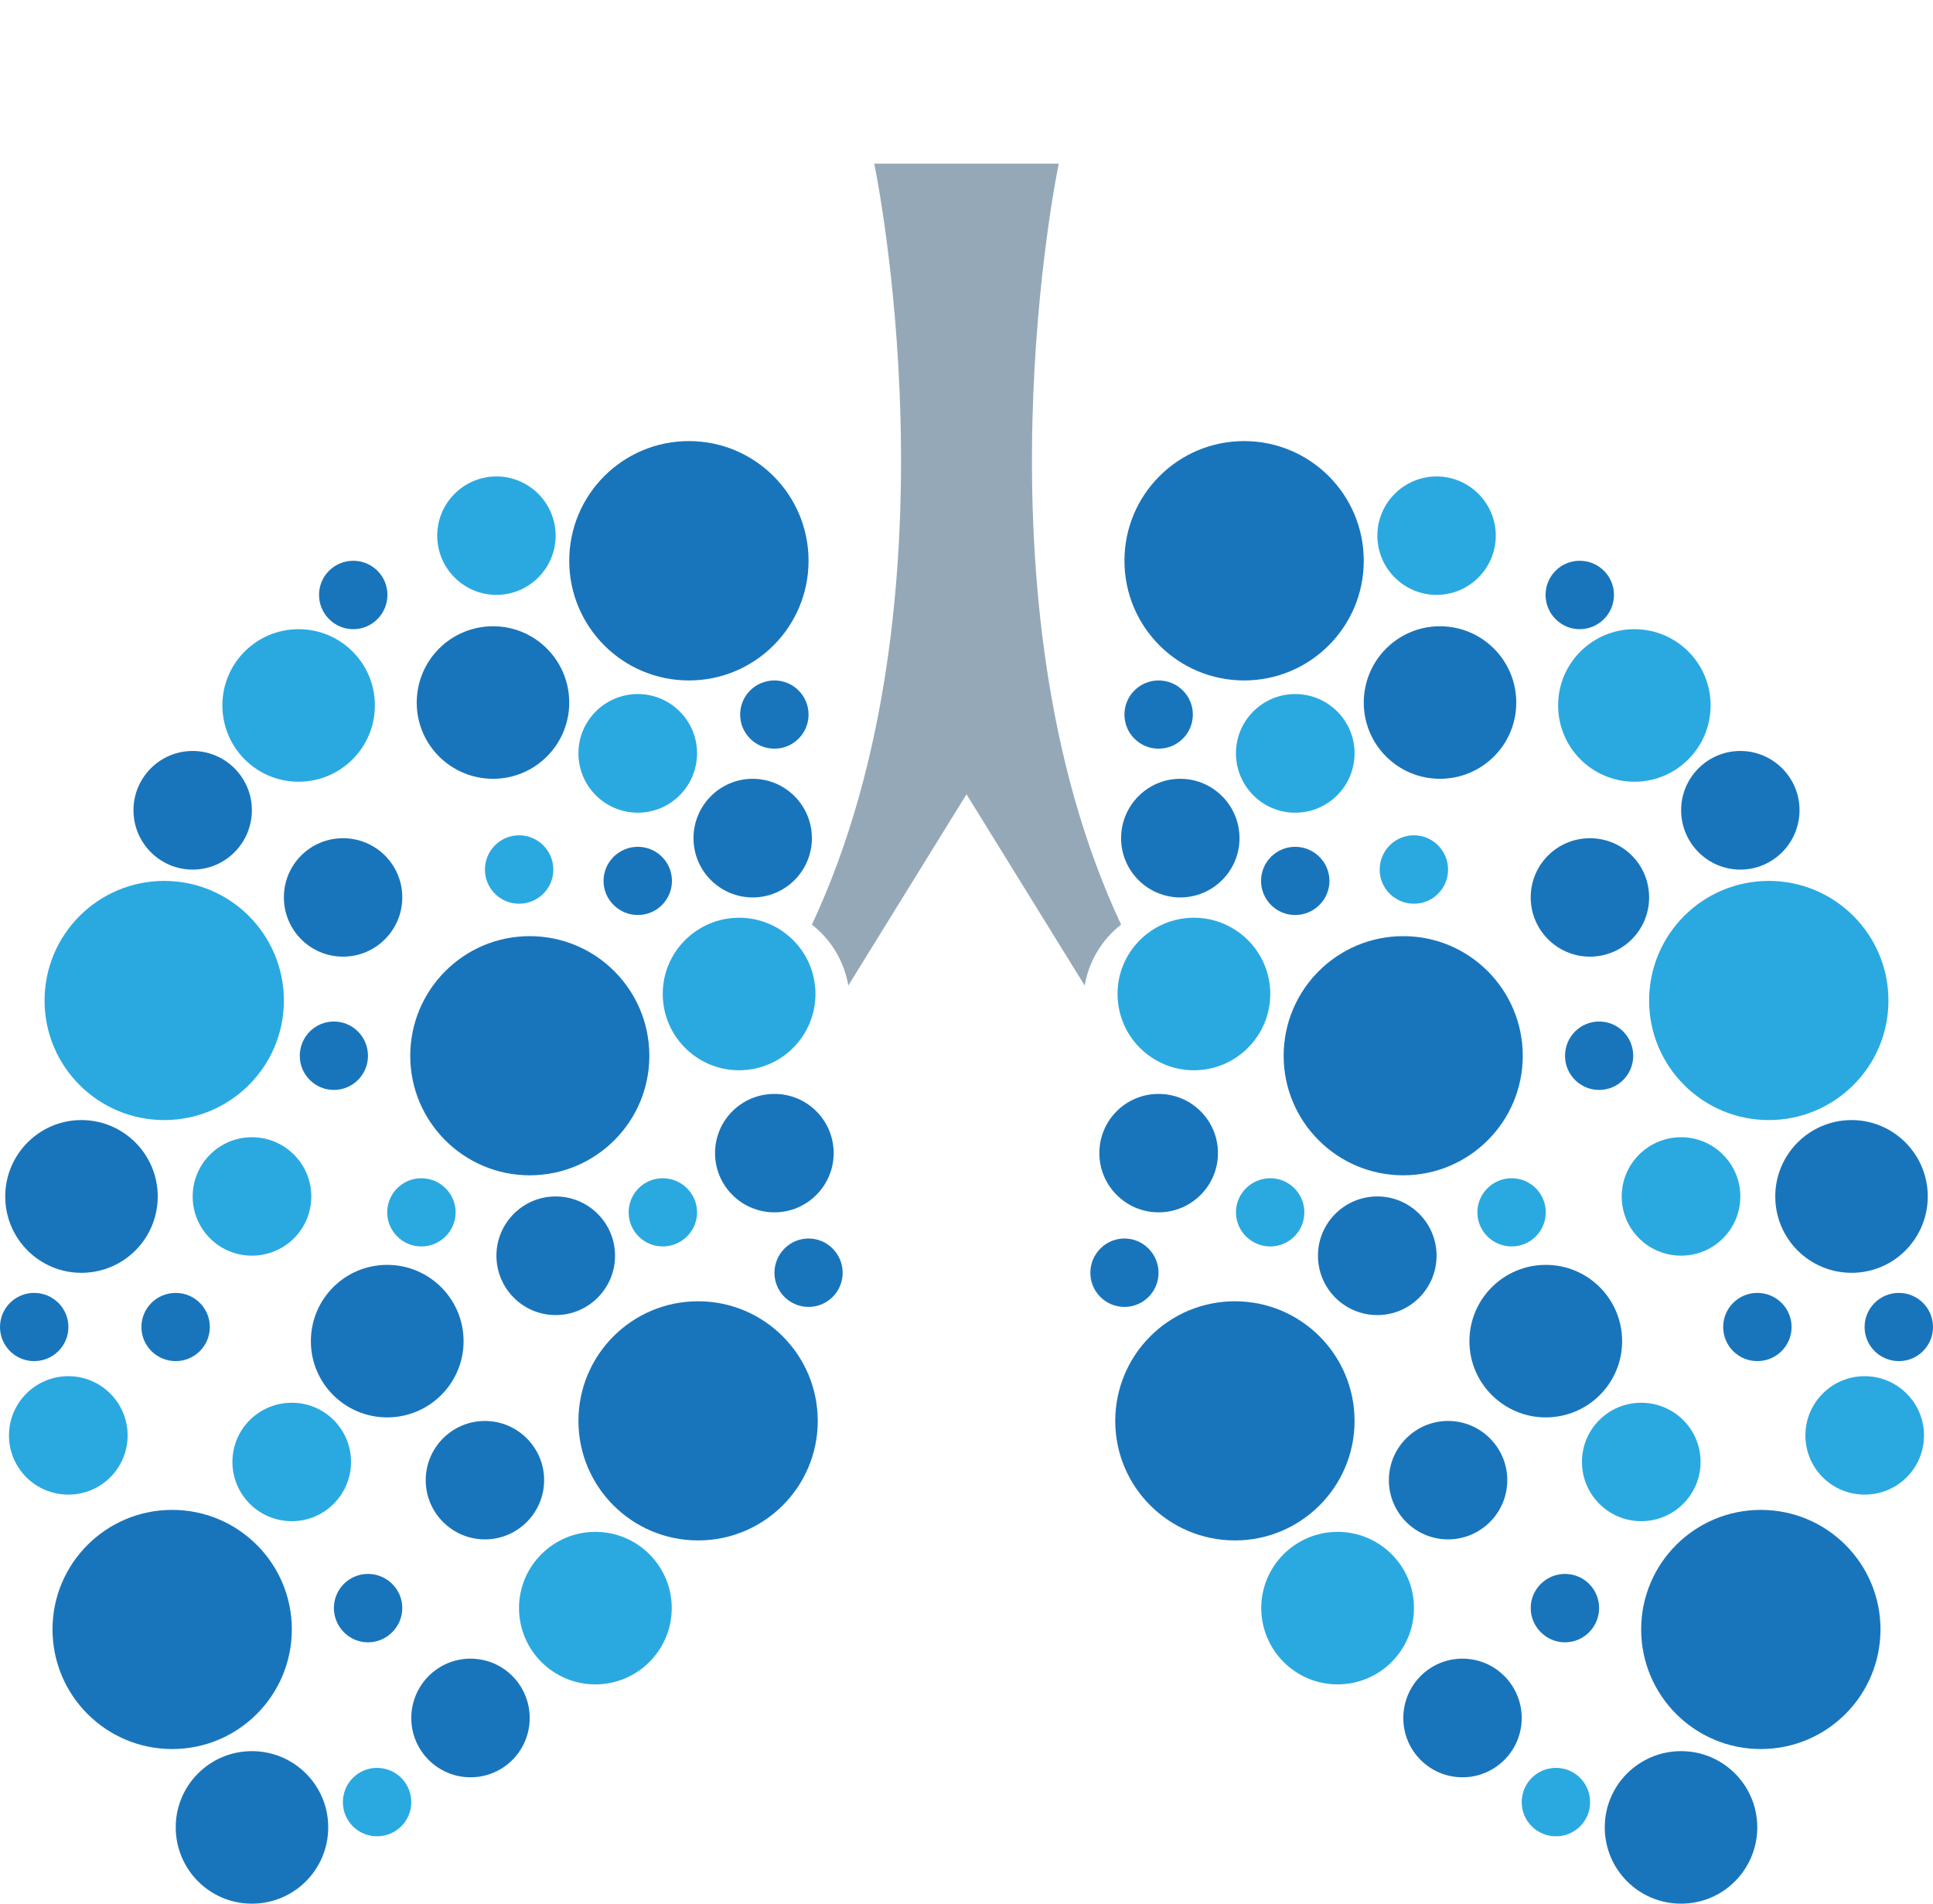 <svg xmlns="http://www.w3.org/2000/svg" version="1.1" xmlns:xlink="http://www.w3.org/1999/xlink" xmlns:svgjs="http://svgjs.com/svgjs" width="924" height="910"><svg version="1.2" xmlns="http://www.w3.org/2000/svg" viewBox="0 0 924 910" width="924" height="910">
	<title>vectorstock_31095307-ai</title>
	<style>
		.s0 { fill: #2aa9e1 } 
		.s1 { fill: #1975bb } 
		.s2 { fill: #94a8b8 } 
	</style>
	<g id="SvgjsG1076">
	</g>
	<g id="SvgjsG1075">
		<g id="SvgjsG1074">
			<path id="SvgjsPath1073" class="s0" d="m135.7 478.2c0 31.5-25.6 57.1-57.2 57.1-31.6 0-57.2-25.6-57.2-57.1 0-31.6 25.6-57.2 57.2-57.2 31.6 0 57.2 25.6 57.2 57.2z"></path>
			<path id="SvgjsPath1072" class="s1" d="m390.9 679.1c0 31.5-25.6 57.1-57.2 57.1-31.6 0-57.2-25.6-57.2-57.1 0-31.6 25.6-57.2 57.2-57.2 31.6 0 57.2 25.6 57.2 57.2z"></path>
			<path id="SvgjsPath1071" class="s1" d="m310.4 504.6c0 31.5-25.6 57.1-57.2 57.1-31.5 0-57.1-25.6-57.1-57.1 0-31.6 25.6-57.2 57.1-57.2 31.6 0 57.2 25.6 57.2 57.2z"></path>
			<path id="SvgjsPath1070" class="s1" d="m386.5 268c0 31.6-25.6 57.2-57.2 57.2-31.6 0-57.2-25.6-57.2-57.2 0-31.6 25.6-57.2 57.2-57.2 31.6 0 57.2 25.6 57.2 57.2z"></path>
			<path id="SvgjsPath1069" class="s1" d="m139.5 778.7c0 31.6-25.6 57.2-57.2 57.2-31.6 0-57.2-25.6-57.2-57.2 0-31.5 25.6-57.1 57.2-57.1 31.6 0 57.2 25.6 57.2 57.1z"></path>
			<path id="SvgjsPath1068" class="s1" d="m120.4 387.2c0 15.7-12.7 28.4-28.3 28.4-15.6 0-28.3-12.7-28.3-28.4 0-15.6 12.7-28.3 28.3-28.3 15.6 0 28.3 12.7 28.3 28.3z"></path>
			<path id="SvgjsPath1067" class="s0" d="m61 686c0 15.7-12.7 28.3-28.3 28.3-15.7 0-28.4-12.6-28.4-28.3 0-15.6 12.7-28.3 28.4-28.3 15.6 0 28.3 12.7 28.3 28.3z"></path>
			<path id="SvgjsPath1066" class="s1" d="m192.3 428.9c0 15.6-12.7 28.3-28.3 28.3-15.7 0-28.3-12.7-28.3-28.3 0-15.7 12.6-28.3 28.3-28.3 15.6 0 28.3 12.6 28.3 28.3z"></path>
			<path id="SvgjsPath1065" class="s1" d="m398.5 551.1c0 15.6-12.7 28.3-28.3 28.3-15.7 0-28.4-12.7-28.4-28.3 0-15.7 12.7-28.3 28.4-28.3 15.6 0 28.3 12.6 28.3 28.3z"></path>
			<path id="SvgjsPath1064" class="s1" d="m260.1 707.4c0 15.6-12.7 28.3-28.3 28.3-15.6 0-28.3-12.7-28.3-28.3 0-15.6 12.7-28.3 28.3-28.3 15.6 0 28.3 12.7 28.3 28.3z"></path>
			<path id="SvgjsPath1063" class="s1" d="m294 600.1c0 15.7-12.7 28.4-28.4 28.4-15.6 0-28.3-12.7-28.3-28.4 0-15.6 12.7-28.3 28.3-28.3 15.7 0 28.4 12.7 28.4 28.3z"></path>
			<path id="SvgjsPath1062" class="s0" d="m167.8 698.7c0 15.6-12.7 28.3-28.3 28.3-15.7 0-28.4-12.7-28.4-28.3 0-15.7 12.7-28.3 28.4-28.3 15.6 0 28.3 12.6 28.3 28.3z"></path>
			<path id="SvgjsPath1061" class="s0" d="m333.2 360c0 15.7-12.7 28.4-28.3 28.4-15.7 0-28.4-12.7-28.4-28.4 0-15.6 12.7-28.3 28.4-28.3 15.6 0 28.3 12.7 28.3 28.3z"></path>
			<path id="SvgjsPath1060" class="s0" d="m148.8 571.8c0 15.7-12.7 28.3-28.4 28.3-15.6 0-28.3-12.6-28.3-28.3 0-15.6 12.7-28.3 28.3-28.3 15.7 0 28.4 12.7 28.4 28.3z"></path>
			<path id="SvgjsPath1059" class="s0" d="m265.6 256c0 15.6-12.7 28.3-28.3 28.3-15.6 0-28.3-12.7-28.3-28.3 0-15.6 12.7-28.3 28.3-28.3 15.6 0 28.3 12.7 28.3 28.3z"></path>
			<path id="SvgjsPath1058" class="s1" d="m253.2 821.1c0 15.6-12.6 28.3-28.3 28.3-15.6 0-28.3-12.7-28.3-28.3 0-15.7 12.7-28.4 28.3-28.4 15.7 0 28.3 12.7 28.3 28.4z"></path>
			<path id="SvgjsPath1057" class="s0" d="m179.2 337.1c0 20.2-16.3 36.5-36.5 36.5-20.1 0-36.4-16.3-36.4-36.5 0-20.1 16.3-36.4 36.4-36.4 20.2 0 36.5 16.3 36.5 36.4z"></path>
			<path id="SvgjsPath1056" class="s1" d="m156.9 873.3c0 20.2-16.3 36.5-36.5 36.5-20.1 0-36.4-16.3-36.4-36.5 0-20.1 16.3-36.4 36.4-36.4 20.2 0 36.5 16.3 36.5 36.4z"></path>
			<path id="SvgjsPath1055" class="s1" d="m75.4 571.8c0 20.2-16.3 36.5-36.5 36.5-20.1 0-36.4-16.3-36.4-36.5 0-20.1 16.3-36.5 36.4-36.5 20.2 0 36.5 16.4 36.5 36.5z"></path>
			<path id="SvgjsPath1054" class="s0" d="m321.1 768.5c0 20.2-16.4 36.5-36.5 36.5-20.1 0-36.5-16.3-36.5-36.5 0-20.1 16.4-36.4 36.5-36.4 20.1 0 36.5 16.3 36.5 36.4z"></path>
			<path id="SvgjsPath1053" class="s1" d="m221.6 641c0 20.1-16.4 36.4-36.5 36.4-20.2 0-36.5-16.3-36.5-36.4 0-20.2 16.3-36.5 36.5-36.5 20.1 0 36.5 16.3 36.5 36.5z"></path>
			<path id="SvgjsPath1052" class="s0" d="m389.8 475c0 20.2-16.4 36.5-36.5 36.5-20.1 0-36.5-16.3-36.5-36.5 0-20.1 16.4-36.4 36.5-36.4 20.1 0 36.5 16.3 36.5 36.4z"></path>
			<path id="SvgjsPath1051" class="s1" d="m272.1 335.8c0 20.1-16.3 36.4-36.4 36.4-20.2 0-36.5-16.3-36.5-36.4 0-20.2 16.3-36.5 36.5-36.5 20.1 0 36.4 16.3 36.4 36.5z"></path>
			<path id="SvgjsPath1050" class="s1" d="m185.2 284.3c0 9-7.3 16.4-16.3 16.4-9.1 0-16.4-7.4-16.4-16.4 0-9 7.3-16.3 16.4-16.3 9 0 16.3 7.3 16.3 16.3z"></path>
			<path id="SvgjsPath1049" class="s1" d="m32.7 634.2c0 9-7.3 16.3-16.4 16.3-9 0-16.3-7.3-16.3-16.3 0-9 7.3-16.3 16.3-16.3 9.1 0 16.4 7.3 16.4 16.3z"></path>
			<path id="SvgjsPath1048" class="s1" d="m402.8 608.3c0 9-7.3 16.3-16.3 16.3-9 0-16.3-7.3-16.3-16.3 0-9 7.3-16.4 16.3-16.4 9 0 16.3 7.4 16.3 16.4z"></path>
			<path id="SvgjsPath1047" class="s1" d="m192.3 768.5c0 9-7.4 16.4-16.4 16.4-9 0-16.3-7.4-16.3-16.4 0-9 7.3-16.3 16.3-16.3 9 0 16.4 7.3 16.4 16.3z"></path>
			<path id="SvgjsPath1046" class="s0" d="m217.8 579.4c0 9-7.4 16.3-16.4 16.3-9 0-16.3-7.3-16.3-16.3 0-9 7.3-16.3 16.3-16.3 9 0 16.4 7.3 16.4 16.3z"></path>
			<path id="SvgjsPath1045" class="s0" d="m333.2 579.4c0 9-7.4 16.3-16.4 16.3-9 0-16.3-7.3-16.3-16.3 0-9 7.3-16.3 16.3-16.3 9 0 16.4 7.3 16.4 16.3z"></path>
			<path id="SvgjsPath1044" class="s1" d="m100.3 634.2c0 9-7.3 16.3-16.3 16.3-9.1 0-16.4-7.3-16.4-16.3 0-9 7.3-16.3 16.4-16.3 9 0 16.3 7.3 16.3 16.3z"></path>
			<path id="SvgjsPath1043" class="s1" d="m175.9 504.6c0 9-7.3 16.3-16.3 16.3-9 0-16.3-7.3-16.3-16.3 0-9.1 7.3-16.4 16.3-16.4 9 0 16.3 7.3 16.3 16.4z"></path>
			<path id="SvgjsPath1042" class="s1" d="m321.2 421c0 9-7.3 16.3-16.3 16.3-9 0-16.4-7.3-16.4-16.3 0-9 7.4-16.3 16.4-16.3 9 0 16.3 7.3 16.3 16.3z"></path>
			<path id="SvgjsPath1041" class="s1" d="m386.5 341.5c0 9-7.3 16.3-16.3 16.3-9.1 0-16.4-7.3-16.4-16.3 0-9 7.3-16.3 16.4-16.3 9 0 16.3 7.3 16.3 16.3z"></path>
			<path id="SvgjsPath1040" class="s0" d="m264.5 415.6c0 9-7.3 16.3-16.4 16.3-9 0-16.3-7.3-16.3-16.3 0-9 7.3-16.4 16.3-16.4 9.1 0 16.4 7.4 16.4 16.4z"></path>
			<path id="SvgjsPath1039" class="s0" d="m196.6 861.3c0 9-7.3 16.3-16.4 16.3-9 0-16.3-7.3-16.3-16.3 0-9.1 7.3-16.4 16.3-16.4 9.1 0 16.4 7.3 16.4 16.4z"></path>
			<path id="SvgjsPath1038" class="s0" d="m788.3 478.2c0 31.5 25.6 57.1 57.2 57.1 31.6 0 57.2-25.6 57.2-57.1 0-31.6-25.6-57.2-57.2-57.2-31.6 0-57.2 25.6-57.2 57.2z"></path>
			<path id="SvgjsPath1037" class="s1" d="m533.1 679.1c0 31.5 25.6 57.1 57.2 57.1 31.6 0 57.2-25.6 57.2-57.1 0-31.6-25.6-57.2-57.2-57.2-31.6 0-57.2 25.6-57.2 57.2z"></path>
			<path id="SvgjsPath1036" class="s1" d="m613.6 504.6c0 31.5 25.6 57.1 57.2 57.1 31.5 0 57.1-25.6 57.1-57.1 0-31.6-25.6-57.2-57.1-57.2-31.6 0-57.2 25.6-57.2 57.2z"></path>
			<path id="SvgjsPath1035" class="s1" d="m537.5 268c0 31.6 25.6 57.2 57.2 57.2 31.6 0 57.2-25.6 57.2-57.2 0-31.6-25.6-57.2-57.2-57.2-31.6 0-57.2 25.6-57.2 57.2z"></path>
			<path id="SvgjsPath1034" class="s1" d="m784.5 778.7c0 31.6 25.6 57.2 57.2 57.2 31.6 0 57.2-25.6 57.2-57.2 0-31.5-25.6-57.1-57.2-57.1-31.6 0-57.2 25.6-57.2 57.1z"></path>
			<path id="SvgjsPath1033" class="s1" d="m803.6 387.2c0 15.7 12.7 28.4 28.3 28.4 15.6 0 28.3-12.7 28.3-28.4 0-15.6-12.7-28.3-28.3-28.3-15.6 0-28.3 12.7-28.3 28.3z"></path>
			<path id="SvgjsPath1032" class="s0" d="m863 686c0 15.7 12.7 28.3 28.3 28.3 15.7 0 28.4-12.6 28.4-28.3 0-15.6-12.7-28.3-28.4-28.3-15.6 0-28.3 12.7-28.3 28.3z"></path>
			<path id="SvgjsPath1031" class="s1" d="m388.1 400.6c0 15.6-12.7 28.3-28.3 28.3-15.6 0-28.3-12.7-28.3-28.3 0-15.7 12.7-28.4 28.3-28.4 15.6 0 28.3 12.7 28.3 28.4z"></path>
			<g id="SvgjsG1030">
				<path id="SvgjsPath1029" class="s2" d="m535.9 441.9c-73.3-156.4-29.8-363.7-29.8-363.7h-44.1-44.1c0 0 43.5 207.3-29.8 363.7 9 7 15.4 17.3 17.4 29.1l56.5-91.4 56.5 91.4c2-11.8 8.4-22.1 17.4-29.1z"></path>
			</g>
			<path id="SvgjsPath1028" class="s1" d="m535.9 400.6c0 15.6 12.7 28.3 28.3 28.3 15.6 0 28.3-12.7 28.3-28.3 0-15.7-12.7-28.4-28.3-28.4-15.6 0-28.3 12.7-28.3 28.4z"></path>
			<path id="SvgjsPath1027" class="s1" d="m731.7 428.9c0 15.6 12.7 28.3 28.3 28.3 15.7 0 28.3-12.7 28.3-28.3 0-15.7-12.6-28.3-28.3-28.3-15.6 0-28.3 12.6-28.3 28.3z"></path>
			<path id="SvgjsPath1026" class="s1" d="m525.5 551.1c0 15.6 12.7 28.3 28.3 28.3 15.7 0 28.4-12.7 28.4-28.3 0-15.7-12.7-28.3-28.4-28.3-15.6 0-28.3 12.6-28.3 28.3z"></path>
			<path id="SvgjsPath1025" class="s1" d="m663.9 707.4c0 15.6 12.7 28.3 28.3 28.3 15.6 0 28.3-12.7 28.3-28.3 0-15.6-12.7-28.3-28.3-28.3-15.6 0-28.3 12.7-28.3 28.3z"></path>
			<path id="SvgjsPath1024" class="s1" d="m630 600.1c0 15.7 12.7 28.4 28.4 28.4 15.6 0 28.3-12.7 28.3-28.4 0-15.6-12.7-28.3-28.3-28.3-15.7 0-28.4 12.7-28.4 28.3z"></path>
			<path id="SvgjsPath1023" class="s0" d="m756.2 698.7c0 15.6 12.7 28.3 28.3 28.3 15.7 0 28.4-12.7 28.4-28.3 0-15.7-12.7-28.3-28.4-28.3-15.6 0-28.3 12.6-28.3 28.3z"></path>
			<path id="SvgjsPath1022" class="s0" d="m590.8 360c0 15.7 12.7 28.4 28.3 28.4 15.7 0 28.4-12.7 28.4-28.4 0-15.6-12.7-28.3-28.4-28.3-15.6 0-28.3 12.7-28.3 28.3z"></path>
			<path id="SvgjsPath1021" class="s0" d="m775.2 571.8c0 15.7 12.7 28.3 28.4 28.3 15.6 0 28.3-12.6 28.3-28.3 0-15.6-12.7-28.3-28.3-28.3-15.7 0-28.4 12.7-28.4 28.3z"></path>
			<path id="SvgjsPath1020" class="s0" d="m658.4 256c0 15.6 12.7 28.3 28.3 28.3 15.6 0 28.3-12.7 28.3-28.3 0-15.6-12.7-28.3-28.3-28.3-15.6 0-28.3 12.7-28.3 28.3z"></path>
			<path id="SvgjsPath1019" class="s1" d="m670.8 821.1c0 15.6 12.6 28.3 28.3 28.3 15.6 0 28.3-12.7 28.3-28.3 0-15.7-12.7-28.4-28.3-28.4-15.7 0-28.3 12.7-28.3 28.4z"></path>
			<path id="SvgjsPath1018" class="s0" d="m744.8 337.1c0 20.2 16.3 36.5 36.5 36.5 20.1 0 36.4-16.3 36.4-36.5 0-20.1-16.3-36.4-36.4-36.4-20.2 0-36.5 16.3-36.5 36.4z"></path>
			<path id="SvgjsPath1017" class="s1" d="m767.1 873.3c0 20.2 16.3 36.5 36.5 36.5 20.1 0 36.4-16.3 36.4-36.5 0-20.1-16.3-36.4-36.4-36.4-20.2 0-36.5 16.3-36.5 36.4z"></path>
			<path id="SvgjsPath1016" class="s1" d="m848.6 571.8c0 20.2 16.3 36.5 36.5 36.5 20.1 0 36.4-16.3 36.4-36.5 0-20.1-16.3-36.5-36.4-36.5-20.2 0-36.5 16.4-36.5 36.5z"></path>
			<path id="SvgjsPath1015" class="s0" d="m602.9 768.5c0 20.2 16.4 36.5 36.5 36.5 20.1 0 36.5-16.3 36.5-36.5 0-20.1-16.4-36.4-36.5-36.4-20.1 0-36.5 16.3-36.5 36.4z"></path>
			<path id="SvgjsPath1014" class="s1" d="m702.4 641c0 20.1 16.4 36.4 36.5 36.4 20.2 0 36.5-16.3 36.5-36.4 0-20.2-16.3-36.5-36.5-36.5-20.1 0-36.5 16.3-36.5 36.5z"></path>
			<path id="SvgjsPath1013" class="s0" d="m534.2 475c0 20.2 16.4 36.5 36.5 36.5 20.1 0 36.5-16.3 36.5-36.5 0-20.1-16.4-36.4-36.5-36.4-20.1 0-36.5 16.3-36.5 36.4z"></path>
			<path id="SvgjsPath1012" class="s1" d="m651.9 335.8c0 20.1 16.3 36.4 36.4 36.4 20.2 0 36.5-16.3 36.5-36.4 0-20.2-16.3-36.5-36.5-36.5-20.1 0-36.4 16.3-36.4 36.5z"></path>
			<path id="SvgjsPath1011" class="s1" d="m738.8 284.3c0 9 7.3 16.4 16.3 16.4 9.1 0 16.4-7.4 16.4-16.4 0-9-7.3-16.3-16.4-16.3-9 0-16.3 7.3-16.3 16.3z"></path>
			<path id="SvgjsPath1010" class="s1" d="m891.3 634.2c0 9 7.3 16.3 16.4 16.3 9 0 16.3-7.3 16.3-16.3 0-9-7.3-16.3-16.3-16.3-9.1 0-16.4 7.3-16.4 16.3z"></path>
			<path id="SvgjsPath1009" class="s1" d="m521.2 608.3c0 9 7.3 16.3 16.3 16.3 9 0 16.3-7.3 16.3-16.3 0-9-7.3-16.4-16.3-16.4-9 0-16.3 7.4-16.3 16.4z"></path>
			<path id="SvgjsPath1008" class="s1" d="m731.7 768.5c0 9 7.4 16.4 16.4 16.4 9 0 16.3-7.4 16.3-16.4 0-9-7.3-16.3-16.3-16.3-9 0-16.4 7.3-16.4 16.3z"></path>
			<path id="SvgjsPath1007" class="s0" d="m706.2 579.4c0 9 7.4 16.3 16.4 16.3 9 0 16.3-7.3 16.3-16.3 0-9-7.3-16.3-16.3-16.3-9 0-16.4 7.3-16.4 16.3z"></path>
			<path id="SvgjsPath1006" class="s0" d="m590.8 579.4c0 9 7.4 16.3 16.4 16.3 9 0 16.3-7.3 16.3-16.3 0-9-7.3-16.3-16.3-16.3-9 0-16.4 7.3-16.4 16.3z"></path>
			<path id="SvgjsPath1005" class="s1" d="m823.7 634.2c0 9 7.3 16.3 16.3 16.3 9.1 0 16.4-7.3 16.4-16.3 0-9-7.3-16.3-16.4-16.3-9 0-16.3 7.3-16.3 16.3z"></path>
			<path id="SvgjsPath1004" class="s1" d="m748.1 504.6c0 9 7.3 16.3 16.3 16.3 9 0 16.3-7.3 16.3-16.3 0-9.1-7.3-16.4-16.3-16.4-9 0-16.3 7.3-16.3 16.4z"></path>
			<path id="SvgjsPath1003" class="s1" d="m602.8 421c0 9 7.3 16.3 16.3 16.3 9 0 16.4-7.3 16.4-16.3 0-9-7.4-16.3-16.4-16.3-9 0-16.3 7.3-16.3 16.3z"></path>
			<path id="SvgjsPath1002" class="s1" d="m537.5 341.5c0 9 7.3 16.3 16.3 16.3 9.1 0 16.4-7.3 16.4-16.3 0-9-7.3-16.3-16.4-16.3-9 0-16.3 7.3-16.3 16.3z"></path>
			<path id="SvgjsPath1001" class="s0" d="m659.5 415.6c0 9 7.3 16.3 16.4 16.3 9 0 16.3-7.3 16.3-16.3 0-9-7.3-16.4-16.3-16.4-9.1 0-16.4 7.4-16.4 16.4z"></path>
			<path id="SvgjsPath1000" class="s0" d="m727.4 861.3c0 9 7.3 16.3 16.4 16.3 9 0 16.3-7.3 16.3-16.3 0-9.1-7.3-16.4-16.3-16.4-9.1 0-16.4 7.3-16.4 16.4z"></path>
		</g>
	</g>
</svg><style>@media (prefers-color-scheme: light) { :root { filter: none; } }
@media (prefers-color-scheme: dark) { :root { filter: contrast(0.625) brightness(2.5); } }
</style></svg>